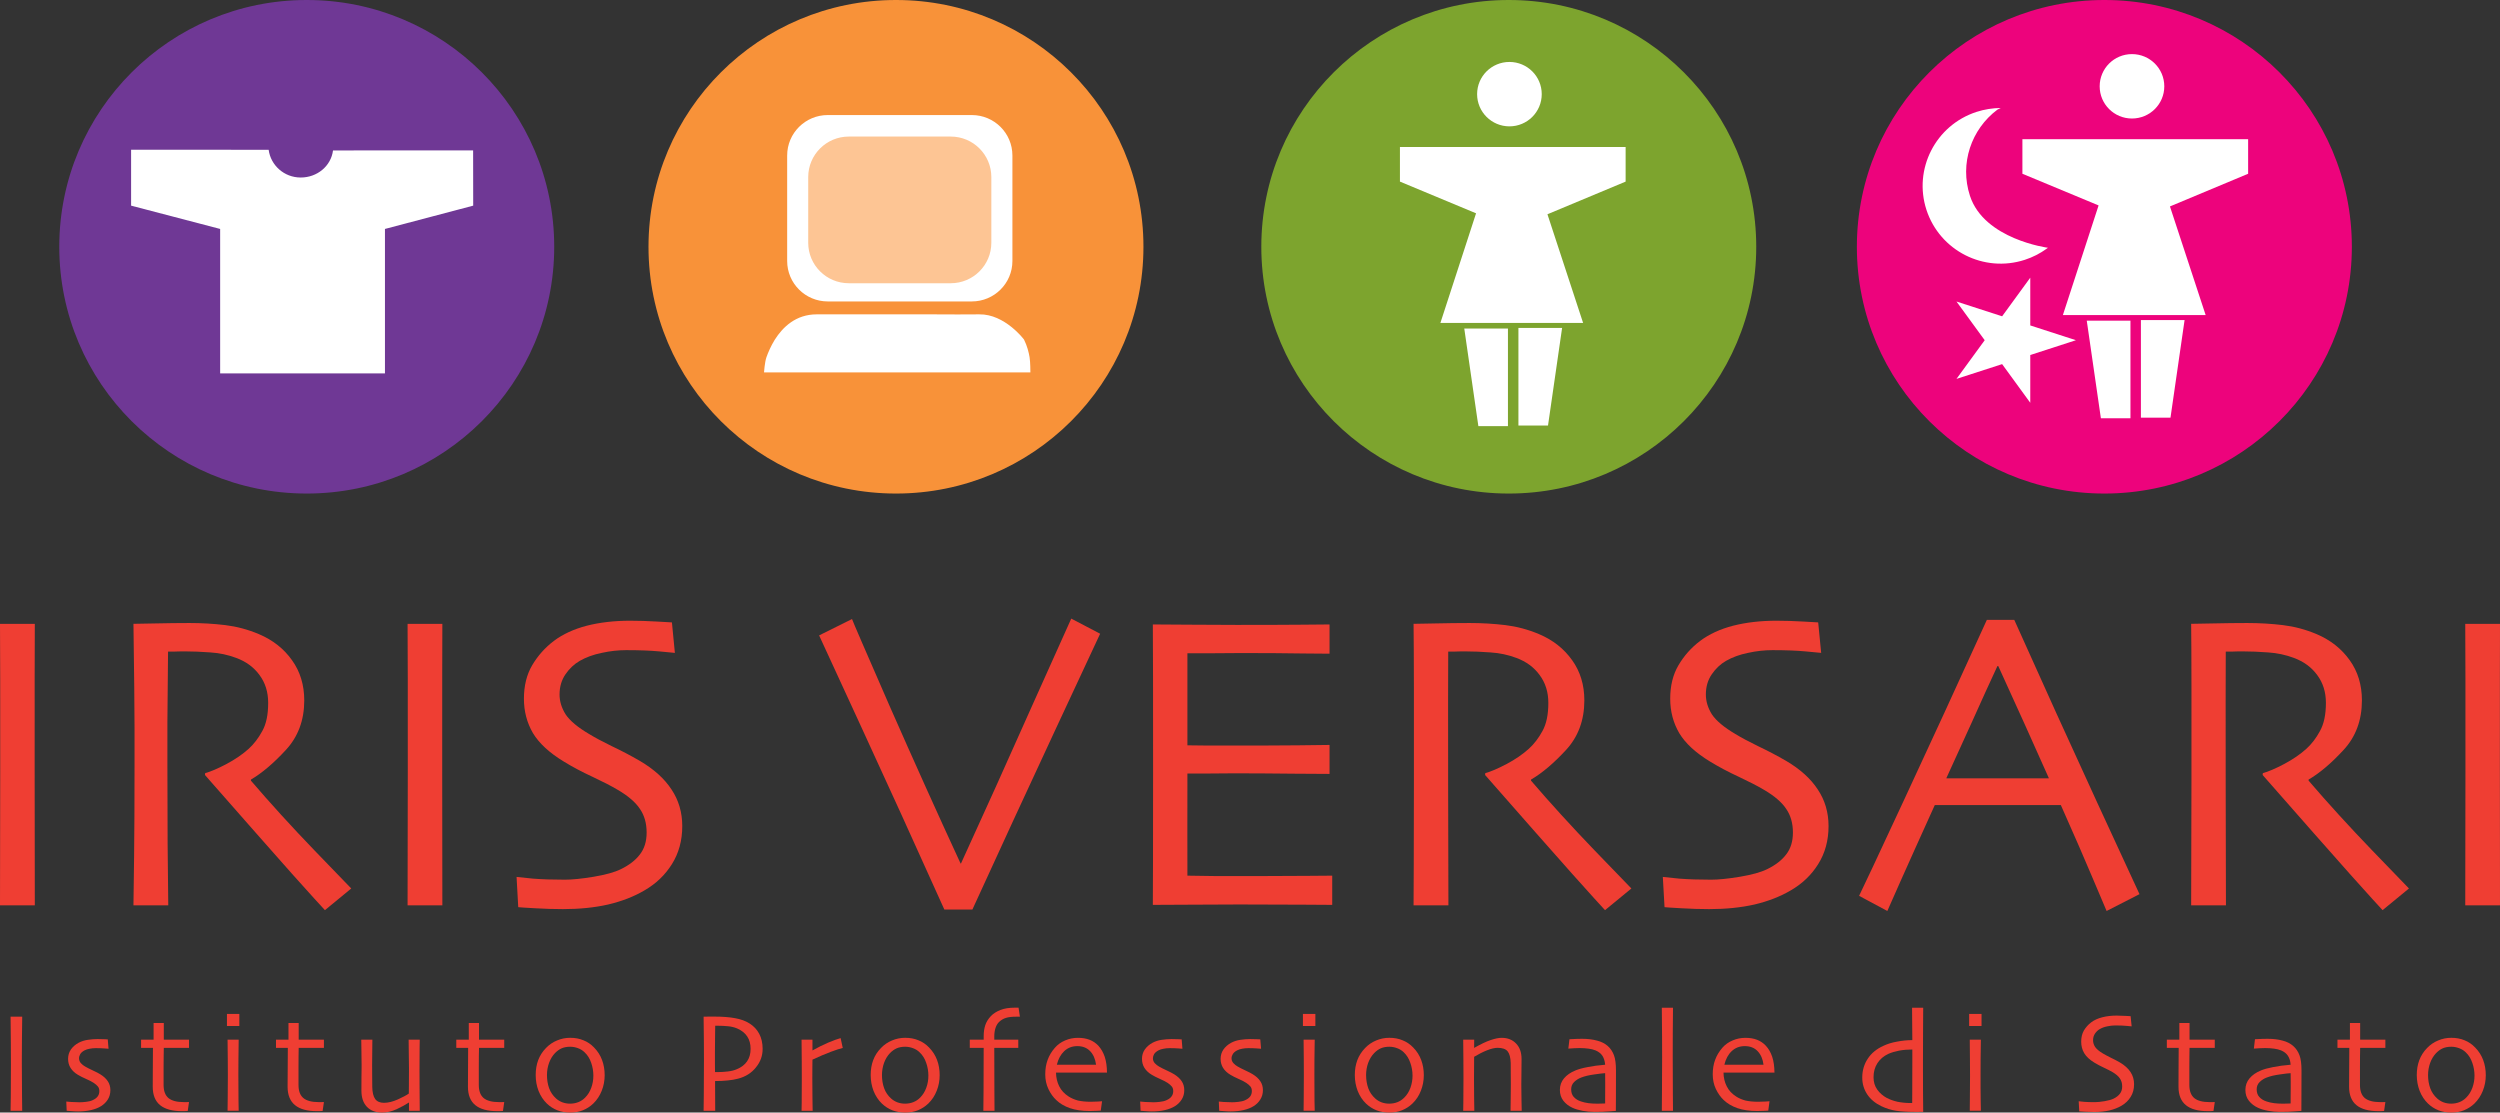 <?xml version="1.0" encoding="UTF-8"?>
<svg xmlns="http://www.w3.org/2000/svg" xmlns:xlink="http://www.w3.org/1999/xlink" width="360.99pt" height="160.65pt" viewBox="0 0 360.99 160.65" version="1.1">
<rect x="0" y="0" width="360.99" height="160.65" fill="#333333" stroke="none"/>
<defs>
<clipPath id="clip1">
  <path d="M 1 146 L 4 146 L 4 160.648 L 1 160.648 Z M 1 146 "/>
</clipPath>
<clipPath id="clip2">
  <path d="M 9 150 L 16 150 L 16 160.648 L 9 160.648 Z M 9 150 "/>
</clipPath>
<clipPath id="clip3">
  <path d="M 20 147 L 28 147 L 28 160.648 L 20 160.648 Z M 20 147 "/>
</clipPath>
<clipPath id="clip4">
  <path d="M 32 146 L 35 146 L 35 160.648 L 32 160.648 Z M 32 146 "/>
</clipPath>
<clipPath id="clip5">
  <path d="M 39 147 L 47 147 L 47 160.648 L 39 160.648 Z M 39 147 "/>
</clipPath>
<clipPath id="clip6">
  <path d="M 52 150 L 61 150 L 61 160.648 L 52 160.648 Z M 52 150 "/>
</clipPath>
<clipPath id="clip7">
  <path d="M 65 147 L 73 147 L 73 160.648 L 65 160.648 Z M 65 147 "/>
</clipPath>
<clipPath id="clip8">
  <path d="M 77 149 L 88 149 L 88 160.648 L 77 160.648 Z M 77 149 "/>
</clipPath>
<clipPath id="clip9">
  <path d="M 101 146 L 111 146 L 111 160.648 L 101 160.648 Z M 101 146 "/>
</clipPath>
<clipPath id="clip10">
  <path d="M 115 149 L 122 149 L 122 160.648 L 115 160.648 Z M 115 149 "/>
</clipPath>
<clipPath id="clip11">
  <path d="M 125 149 L 136 149 L 136 160.648 L 125 160.648 Z M 125 149 "/>
</clipPath>
<clipPath id="clip12">
  <path d="M 140 145 L 148 145 L 148 160.648 L 140 160.648 Z M 140 145 "/>
</clipPath>
<clipPath id="clip13">
  <path d="M 150 149 L 160 149 L 160 160.648 L 150 160.648 Z M 150 149 "/>
</clipPath>
<clipPath id="clip14">
  <path d="M 164 150 L 172 150 L 172 160.648 L 164 160.648 Z M 164 150 "/>
</clipPath>
<clipPath id="clip15">
  <path d="M 175 150 L 183 150 L 183 160.648 L 175 160.648 Z M 175 150 "/>
</clipPath>
<clipPath id="clip16">
  <path d="M 188 146 L 190 146 L 190 160.648 L 188 160.648 Z M 188 146 "/>
</clipPath>
<clipPath id="clip17">
  <path d="M 195 149 L 206 149 L 206 160.648 L 195 160.648 Z M 195 149 "/>
</clipPath>
<clipPath id="clip18">
  <path d="M 211 149 L 220 149 L 220 160.648 L 211 160.648 Z M 211 149 "/>
</clipPath>
<clipPath id="clip19">
  <path d="M 225 150 L 234 150 L 234 160.648 L 225 160.648 Z M 225 150 "/>
</clipPath>
<clipPath id="clip20">
  <path d="M 239 145 L 242 145 L 242 160.648 L 239 160.648 Z M 239 145 "/>
</clipPath>
<clipPath id="clip21">
  <path d="M 247 149 L 257 149 L 257 160.648 L 247 160.648 Z M 247 149 "/>
</clipPath>
<clipPath id="clip22">
  <path d="M 268 145 L 278 145 L 278 160.648 L 268 160.648 Z M 268 145 "/>
</clipPath>
<clipPath id="clip23">
  <path d="M 284 146 L 287 146 L 287 160.648 L 284 160.648 Z M 284 146 "/>
</clipPath>
<clipPath id="clip24">
  <path d="M 300 146 L 309 146 L 309 160.648 L 300 160.648 Z M 300 146 "/>
</clipPath>
<clipPath id="clip25">
  <path d="M 312 147 L 320 147 L 320 160.648 L 312 160.648 Z M 312 147 "/>
</clipPath>
<clipPath id="clip26">
  <path d="M 324 150 L 333 150 L 333 160.648 L 324 160.648 Z M 324 150 "/>
</clipPath>
<clipPath id="clip27">
  <path d="M 337 147 L 345 147 L 345 160.648 L 337 160.648 Z M 337 147 "/>
</clipPath>
<clipPath id="clip28">
  <path d="M 348 149 L 359 149 L 359 160.648 L 348 160.648 Z M 348 149 "/>
</clipPath>
<clipPath id="clip29">
  <path d="M 355 90 L 360.988 90 L 360.988 131 L 355 131 Z M 355 90 "/>
</clipPath>
</defs>
<g id="surface1">
<g clip-path="url(#clip1)" clip-rule="nonzero">
<path style=" stroke:none;fill-rule:nonzero;fill:rgb(93.7%,24.3%,20%);fill-opacity:1;" d="M 3.207 160.391 L 1.527 160.391 C 1.531 159.98 1.543 159.258 1.559 158.215 C 1.574 157.18 1.578 155.688 1.578 153.734 C 1.578 152.961 1.578 151.949 1.566 150.703 C 1.562 149.453 1.547 148.148 1.527 146.805 L 3.207 146.805 C 3.191 147.777 3.18 148.898 3.168 150.184 C 3.156 151.461 3.152 152.508 3.152 153.316 C 3.152 155.375 3.16 156.969 3.18 158.098 C 3.188 159.219 3.199 159.98 3.207 160.391 "/>
</g>
<g clip-path="url(#clip2)" clip-rule="nonzero">
<path style=" stroke:none;fill-rule:nonzero;fill:rgb(93.7%,24.3%,20%);fill-opacity:1;" d="M 15.938 157.414 C 15.938 157.918 15.816 158.363 15.574 158.754 C 15.328 159.148 15.008 159.461 14.613 159.711 C 14.203 159.969 13.715 160.164 13.141 160.293 C 12.578 160.422 11.949 160.488 11.27 160.488 C 10.938 160.488 10.59 160.469 10.23 160.438 C 9.875 160.414 9.676 160.395 9.629 160.391 L 9.57 159.059 C 9.629 159.062 9.867 159.082 10.273 159.121 C 10.688 159.148 11.094 159.164 11.5 159.164 C 11.738 159.164 12.043 159.145 12.418 159.102 C 12.793 159.059 13.102 158.988 13.344 158.875 C 13.684 158.727 13.934 158.547 14.098 158.328 C 14.262 158.117 14.344 157.852 14.344 157.547 C 14.344 157.273 14.27 157.043 14.129 156.879 C 13.984 156.707 13.789 156.535 13.539 156.367 C 13.266 156.188 12.895 155.992 12.418 155.789 C 11.949 155.582 11.551 155.383 11.238 155.191 C 10.781 154.918 10.434 154.586 10.191 154.207 C 9.953 153.828 9.832 153.387 9.832 152.891 C 9.832 152.391 9.969 151.938 10.238 151.543 C 10.516 151.145 10.891 150.824 11.348 150.574 C 11.746 150.363 12.191 150.219 12.676 150.148 C 13.16 150.078 13.633 150.039 14.086 150.039 C 14.504 150.039 14.836 150.047 15.105 150.062 C 15.367 150.074 15.523 150.082 15.559 150.082 L 15.672 151.434 C 15.629 151.434 15.414 151.418 15.043 151.387 C 14.676 151.359 14.273 151.348 13.832 151.348 C 13.52 151.348 13.223 151.375 12.938 151.434 C 12.66 151.484 12.422 151.559 12.223 151.664 C 11.93 151.816 11.723 151.992 11.594 152.199 C 11.473 152.406 11.414 152.613 11.414 152.805 C 11.414 153.082 11.5 153.312 11.676 153.512 C 11.848 153.707 12.059 153.871 12.297 154.004 C 12.574 154.168 12.953 154.359 13.434 154.582 C 13.918 154.805 14.266 154.984 14.48 155.125 C 14.957 155.418 15.32 155.75 15.559 156.117 C 15.812 156.488 15.938 156.918 15.938 157.414 "/>
</g>
<g clip-path="url(#clip3)" clip-rule="nonzero">
<path style=" stroke:none;fill-rule:nonzero;fill:rgb(93.7%,24.3%,20%);fill-opacity:1;" d="M 27.293 159.129 L 27.109 160.418 C 27.059 160.422 26.945 160.426 26.754 160.438 C 26.57 160.441 26.41 160.445 26.273 160.445 C 24.883 160.445 23.836 160.164 23.121 159.582 C 22.41 159 22.055 158.117 22.055 156.918 C 22.055 156.164 22.055 155.359 22.066 154.5 C 22.074 153.645 22.086 152.578 22.086 151.305 L 20.371 151.305 L 20.371 150.121 L 22.176 150.121 L 22.176 147.715 L 23.652 147.715 L 23.652 150.121 L 27.293 150.121 L 27.293 151.305 L 23.652 151.305 C 23.652 151.453 23.641 151.875 23.633 152.574 C 23.621 153.281 23.621 153.793 23.621 154.137 C 23.621 154.422 23.621 154.766 23.621 155.18 C 23.621 155.59 23.621 156.082 23.621 156.652 C 23.621 157.531 23.859 158.168 24.332 158.562 C 24.805 158.945 25.539 159.141 26.531 159.141 C 26.652 159.141 26.797 159.141 26.969 159.141 C 27.141 159.133 27.246 159.129 27.293 159.129 "/>
</g>
<g clip-path="url(#clip4)" clip-rule="nonzero">
<path style=" stroke:none;fill-rule:evenodd;fill:rgb(93.7%,24.3%,20%);fill-opacity:1;" d="M 34.559 148.148 L 32.77 148.148 L 32.77 146.406 L 34.559 146.406 Z M 34.465 160.383 L 32.859 160.383 C 32.867 160.277 32.871 159.613 32.883 158.387 C 32.895 157.164 32.902 156.156 32.902 155.355 C 32.902 154.656 32.895 153.895 32.891 153.062 C 32.891 152.223 32.883 151.242 32.859 150.121 L 34.465 150.121 C 34.453 151.098 34.441 152.004 34.43 152.859 C 34.418 153.707 34.418 154.457 34.418 155.125 C 34.418 156.699 34.422 157.965 34.438 158.918 C 34.457 159.867 34.465 160.359 34.465 160.383 "/>
</g>
<g clip-path="url(#clip5)" clip-rule="nonzero">
<path style=" stroke:none;fill-rule:nonzero;fill:rgb(93.7%,24.3%,20%);fill-opacity:1;" d="M 46.773 159.129 L 46.586 160.418 C 46.539 160.422 46.426 160.426 46.234 160.438 C 46.051 160.441 45.891 160.445 45.754 160.445 C 44.359 160.445 43.316 160.164 42.602 159.582 C 41.891 159 41.527 158.117 41.527 156.918 C 41.527 156.164 41.535 155.359 41.543 154.5 C 41.551 153.645 41.562 152.578 41.562 151.305 L 39.852 151.305 L 39.852 150.121 L 41.656 150.121 L 41.656 147.715 L 43.129 147.715 L 43.129 150.121 L 46.773 150.121 L 46.773 151.305 L 43.129 151.305 C 43.129 151.453 43.121 151.875 43.109 152.574 C 43.102 153.281 43.102 153.793 43.102 154.137 C 43.102 154.422 43.102 154.766 43.102 155.18 C 43.102 155.59 43.102 156.082 43.102 156.652 C 43.102 157.531 43.332 158.168 43.816 158.562 C 44.281 158.945 45.016 159.141 46.012 159.141 C 46.133 159.141 46.277 159.141 46.449 159.141 C 46.617 159.133 46.727 159.129 46.773 159.129 "/>
</g>
<g clip-path="url(#clip6)" clip-rule="nonzero">
<path style=" stroke:none;fill-rule:nonzero;fill:rgb(93.7%,24.3%,20%);fill-opacity:1;" d="M 60.609 160.391 L 59.055 160.391 L 59.055 159.207 L 59.043 159.199 C 58.57 159.512 57.977 159.836 57.266 160.168 C 56.555 160.488 55.863 160.648 55.176 160.648 C 54.242 160.648 53.512 160.375 52.98 159.82 C 52.453 159.266 52.188 158.488 52.188 157.492 C 52.188 156.945 52.191 156.305 52.195 155.559 C 52.211 154.809 52.215 154.266 52.215 153.93 C 52.215 153.312 52.207 152.555 52.188 151.656 C 52.168 150.746 52.164 150.238 52.164 150.121 L 53.77 150.121 C 53.77 150.211 53.766 150.699 53.754 151.578 C 53.738 152.469 53.734 153.176 53.734 153.707 C 53.734 154.168 53.738 154.75 53.742 155.445 C 53.746 156.145 53.754 156.637 53.754 156.93 C 53.766 157.727 53.906 158.316 54.168 158.688 C 54.438 159.055 54.863 159.242 55.449 159.242 C 56.055 159.242 56.715 159.078 57.441 158.754 C 58.16 158.43 58.695 158.148 59.031 157.906 C 59.031 157.82 59.039 157.449 59.043 156.785 C 59.051 156.117 59.055 155.289 59.055 154.293 C 59.055 153.582 59.043 152.734 59.023 151.746 C 59.008 150.75 59.004 150.211 59.004 150.121 L 60.609 150.121 C 60.609 150.238 60.605 150.621 60.59 151.27 C 60.578 151.91 60.574 153.008 60.574 154.566 C 60.574 155.434 60.574 156.207 60.582 156.871 C 60.586 157.527 60.598 158.699 60.609 160.391 "/>
</g>
<g clip-path="url(#clip7)" clip-rule="nonzero">
<path style=" stroke:none;fill-rule:nonzero;fill:rgb(93.7%,24.3%,20%);fill-opacity:1;" d="M 72.809 159.129 L 72.625 160.418 C 72.574 160.422 72.461 160.426 72.27 160.438 C 72.086 160.441 71.926 160.445 71.793 160.445 C 70.398 160.445 69.348 160.164 68.637 159.582 C 67.922 159 67.57 158.117 67.57 156.918 C 67.57 156.164 67.57 155.359 67.582 154.5 C 67.59 153.645 67.598 152.578 67.598 151.305 L 65.887 151.305 L 65.887 150.121 L 67.691 150.121 L 67.691 147.715 L 69.168 147.715 L 69.168 150.121 L 72.809 150.121 L 72.809 151.305 L 69.168 151.305 C 69.168 151.453 69.156 151.875 69.145 152.574 C 69.137 153.281 69.137 153.793 69.137 154.137 C 69.137 154.422 69.137 154.766 69.137 155.18 C 69.137 155.59 69.137 156.082 69.137 156.652 C 69.137 157.531 69.371 158.168 69.844 158.562 C 70.32 158.945 71.051 159.141 72.047 159.141 C 72.168 159.141 72.316 159.141 72.484 159.141 C 72.652 159.133 72.762 159.129 72.809 159.129 "/>
</g>
<g clip-path="url(#clip8)" clip-rule="nonzero">
<path style=" stroke:none;fill-rule:evenodd;fill:rgb(93.7%,24.3%,20%);fill-opacity:1;" d="M 87.312 155.254 C 87.312 156.039 87.172 156.789 86.887 157.504 C 86.602 158.219 86.199 158.832 85.672 159.344 C 85.227 159.77 84.727 160.09 84.176 160.316 C 83.637 160.539 83.02 160.648 82.324 160.648 C 81.676 160.648 81.062 160.547 80.492 160.328 C 79.926 160.105 79.414 159.777 78.969 159.352 C 78.457 158.855 78.055 158.25 77.766 157.527 C 77.488 156.805 77.352 156.039 77.352 155.23 C 77.352 154.457 77.469 153.742 77.707 153.094 C 77.953 152.438 78.328 151.848 78.836 151.328 C 79.289 150.855 79.816 150.488 80.426 150.242 C 81.027 149.984 81.664 149.855 82.336 149.855 C 83.043 149.855 83.68 149.973 84.25 150.215 C 84.824 150.441 85.34 150.789 85.785 151.258 C 86.301 151.789 86.688 152.391 86.934 153.062 C 87.184 153.727 87.312 154.457 87.312 155.254 Z M 85.68 155.324 C 85.68 154.691 85.578 154.07 85.367 153.469 C 85.164 152.867 84.848 152.355 84.41 151.945 C 84.148 151.688 83.836 151.492 83.465 151.355 C 83.105 151.219 82.727 151.145 82.336 151.145 C 81.867 151.145 81.461 151.219 81.113 151.367 C 80.77 151.52 80.441 151.75 80.137 152.066 C 79.781 152.438 79.492 152.902 79.285 153.469 C 79.082 154.031 78.98 154.621 78.98 155.23 C 78.98 155.922 79.082 156.559 79.293 157.141 C 79.504 157.719 79.84 158.211 80.312 158.633 C 80.574 158.863 80.883 159.051 81.23 159.18 C 81.574 159.305 81.938 159.363 82.324 159.363 C 82.754 159.363 83.148 159.285 83.516 159.141 C 83.887 158.992 84.219 158.773 84.492 158.488 C 84.883 158.102 85.172 157.625 85.375 157.074 C 85.578 156.516 85.68 155.934 85.68 155.324 "/>
</g>
<g clip-path="url(#clip9)" clip-rule="nonzero">
<path style=" stroke:none;fill-rule:evenodd;fill:rgb(93.7%,24.3%,20%);fill-opacity:1;" d="M 110.121 151.453 C 110.121 152.441 109.805 153.332 109.156 154.125 C 108.516 154.93 107.664 155.469 106.594 155.75 C 106.129 155.875 105.625 155.961 105.074 156.012 C 104.531 156.074 103.926 156.098 103.254 156.098 L 103.273 160.391 L 101.598 160.391 C 101.602 159.98 101.617 159.23 101.625 158.133 C 101.641 157.031 101.645 155.332 101.648 153.035 C 101.648 152.305 101.645 151.402 101.637 150.344 C 101.629 149.281 101.617 148.102 101.598 146.805 C 101.887 146.797 102.172 146.793 102.449 146.793 C 102.734 146.793 102.965 146.793 103.145 146.793 C 104.316 146.793 105.312 146.867 106.137 147.02 C 106.961 147.168 107.66 147.418 108.223 147.781 C 108.836 148.16 109.309 148.668 109.633 149.285 C 109.957 149.902 110.121 150.629 110.121 151.453 Z M 108.383 151.453 C 108.383 150.75 108.223 150.156 107.906 149.676 C 107.586 149.176 107.098 148.793 106.441 148.504 C 106.031 148.332 105.594 148.227 105.117 148.184 C 104.645 148.137 104.152 148.113 103.652 148.113 C 103.59 148.113 103.531 148.113 103.469 148.113 C 103.402 148.113 103.344 148.113 103.273 148.113 C 103.273 148.188 103.27 148.695 103.254 149.637 C 103.242 150.57 103.234 151.32 103.234 151.867 C 103.234 152.367 103.234 152.957 103.234 153.645 C 103.242 154.32 103.246 154.715 103.246 154.805 C 103.301 154.805 103.375 154.805 103.457 154.805 C 103.543 154.805 103.602 154.805 103.652 154.805 C 104.102 154.805 104.59 154.777 105.098 154.715 C 105.609 154.656 106.055 154.543 106.418 154.379 C 107.059 154.113 107.543 153.734 107.871 153.258 C 108.211 152.773 108.383 152.172 108.383 151.453 "/>
</g>
<g clip-path="url(#clip10)" clip-rule="nonzero">
<path style=" stroke:none;fill-rule:nonzero;fill:rgb(93.7%,24.3%,20%);fill-opacity:1;" d="M 121.691 151.32 C 121.316 151.402 120.746 151.594 119.973 151.875 C 119.203 152.164 118.32 152.543 117.316 153.008 C 117.316 153.09 117.312 153.426 117.305 154.043 C 117.297 154.641 117.297 155.203 117.297 155.723 C 117.297 156.52 117.301 157.461 117.316 158.562 C 117.336 159.656 117.344 160.266 117.344 160.391 L 115.742 160.391 C 115.742 160.27 115.746 159.891 115.762 159.25 C 115.773 158.609 115.777 157.516 115.777 155.957 C 115.777 155.324 115.773 154.449 115.77 153.316 C 115.766 152.184 115.75 151.125 115.742 150.121 L 117.316 150.121 L 117.316 151.664 L 117.324 151.676 C 118.094 151.242 118.848 150.867 119.598 150.547 C 120.344 150.234 120.938 150.016 121.383 149.898 L 121.691 151.32 "/>
</g>
<g clip-path="url(#clip11)" clip-rule="nonzero">
<path style=" stroke:none;fill-rule:evenodd;fill:rgb(93.7%,24.3%,20%);fill-opacity:1;" d="M 135.684 155.254 C 135.684 156.039 135.543 156.789 135.258 157.504 C 134.98 158.219 134.574 158.832 134.047 159.344 C 133.598 159.77 133.098 160.09 132.551 160.316 C 132.008 160.539 131.391 160.648 130.699 160.648 C 130.047 160.648 129.438 160.547 128.867 160.328 C 128.297 160.105 127.789 159.777 127.34 159.352 C 126.828 158.855 126.426 158.25 126.137 157.527 C 125.863 156.805 125.723 156.039 125.723 155.23 C 125.723 154.457 125.84 153.742 126.082 153.094 C 126.32 152.438 126.699 151.848 127.211 151.328 C 127.66 150.855 128.191 150.488 128.797 150.242 C 129.398 149.984 130.039 149.855 130.707 149.855 C 131.418 149.855 132.051 149.973 132.625 150.215 C 133.195 150.441 133.711 150.789 134.156 151.258 C 134.676 151.789 135.059 152.391 135.309 153.062 C 135.559 153.727 135.684 154.457 135.684 155.254 Z M 134.055 155.324 C 134.055 154.691 133.953 154.07 133.738 153.469 C 133.539 152.867 133.223 152.355 132.781 151.945 C 132.523 151.688 132.207 151.492 131.84 151.355 C 131.477 151.219 131.102 151.145 130.707 151.145 C 130.242 151.145 129.836 151.219 129.492 151.367 C 129.141 151.52 128.816 151.75 128.512 152.066 C 128.152 152.438 127.863 152.902 127.656 153.469 C 127.453 154.031 127.352 154.621 127.352 155.23 C 127.352 155.922 127.457 156.559 127.668 157.141 C 127.875 157.719 128.215 158.211 128.688 158.633 C 128.945 158.863 129.254 159.051 129.602 159.18 C 129.945 159.305 130.312 159.363 130.699 159.363 C 131.125 159.363 131.523 159.285 131.891 159.141 C 132.266 158.992 132.59 158.773 132.867 158.488 C 133.254 158.102 133.551 157.625 133.75 157.074 C 133.957 156.516 134.055 155.934 134.055 155.324 "/>
</g>
<g clip-path="url(#clip12)" clip-rule="nonzero">
<path style=" stroke:none;fill-rule:nonzero;fill:rgb(93.7%,24.3%,20%);fill-opacity:1;" d="M 147.27 146.805 C 147.23 146.805 147.16 146.805 147.043 146.805 C 146.926 146.805 146.828 146.805 146.758 146.805 C 146.121 146.805 145.617 146.863 145.254 146.98 C 144.887 147.09 144.555 147.289 144.266 147.562 C 144.043 147.777 143.867 148.066 143.746 148.438 C 143.629 148.805 143.57 149.211 143.57 149.664 L 143.57 150.121 L 147.035 150.121 L 147.035 151.309 L 143.57 151.309 C 143.57 153.5 143.574 155.535 143.586 157.414 C 143.594 159.285 143.605 160.277 143.605 160.391 L 141.992 160.391 C 141.992 160.277 142.004 159.328 142.02 157.539 C 142.027 155.738 142.039 153.664 142.039 151.309 L 140.031 151.309 L 140.031 150.121 L 142.039 150.121 L 142.039 149.621 C 142.039 149.031 142.117 148.496 142.27 148.031 C 142.426 147.559 142.703 147.113 143.094 146.703 C 143.438 146.352 143.887 146.062 144.449 145.84 C 145.012 145.617 145.699 145.504 146.523 145.504 C 146.613 145.504 146.715 145.504 146.828 145.504 C 146.949 145.504 147.035 145.504 147.074 145.504 L 147.27 146.805 "/>
</g>
<g clip-path="url(#clip13)" clip-rule="nonzero">
<path style=" stroke:none;fill-rule:evenodd;fill:rgb(93.7%,24.3%,20%);fill-opacity:1;" d="M 159.844 154.879 L 152.484 154.879 C 152.496 155.598 152.645 156.254 152.945 156.855 C 153.242 157.453 153.703 157.945 154.316 158.336 C 154.711 158.59 155.16 158.777 155.664 158.914 C 156.164 159.023 156.77 159.09 157.473 159.09 C 157.859 159.09 158.215 159.078 158.527 159.059 C 158.859 159.039 159.059 159.023 159.133 159.016 L 158.945 160.371 C 158.895 160.375 158.715 160.383 158.41 160.398 C 158.102 160.418 157.742 160.426 157.332 160.426 C 156.242 160.426 155.301 160.289 154.492 160.012 C 153.688 159.73 153.035 159.344 152.52 158.844 C 152.078 158.434 151.699 157.906 151.391 157.262 C 151.082 156.617 150.93 155.91 150.93 155.125 C 150.93 154.352 151.047 153.66 151.277 153.035 C 151.504 152.406 151.852 151.832 152.316 151.301 C 152.715 150.84 153.207 150.484 153.801 150.234 C 154.395 149.977 155.012 149.859 155.652 149.859 C 156.285 149.859 156.84 149.949 157.332 150.141 C 157.82 150.328 158.242 150.621 158.602 151 C 159 151.438 159.305 151.969 159.52 152.602 C 159.727 153.238 159.836 153.996 159.844 154.879 Z M 158.266 153.742 C 158.156 152.906 157.867 152.25 157.402 151.773 C 156.938 151.293 156.332 151.059 155.57 151.055 C 154.809 151.055 154.18 151.301 153.668 151.781 C 153.16 152.266 152.805 152.918 152.605 153.742 L 158.266 153.742 "/>
</g>
<g clip-path="url(#clip14)" clip-rule="nonzero">
<path style=" stroke:none;fill-rule:nonzero;fill:rgb(93.7%,24.3%,20%);fill-opacity:1;" d="M 171.004 157.414 C 171.004 157.918 170.883 158.363 170.637 158.754 C 170.391 159.148 170.074 159.461 169.68 159.711 C 169.27 159.969 168.773 160.164 168.207 160.293 C 167.645 160.422 167.02 160.488 166.332 160.488 C 166.004 160.488 165.652 160.469 165.297 160.438 C 164.941 160.414 164.742 160.395 164.695 160.391 L 164.637 159.059 C 164.695 159.062 164.926 159.082 165.332 159.121 C 165.75 159.148 166.16 159.164 166.566 159.164 C 166.805 159.164 167.109 159.145 167.484 159.102 C 167.855 159.059 168.164 158.988 168.41 158.875 C 168.75 158.727 169.004 158.547 169.16 158.328 C 169.328 158.117 169.41 157.852 169.41 157.547 C 169.41 157.273 169.336 157.043 169.195 156.879 C 169.051 156.707 168.855 156.535 168.605 156.367 C 168.332 156.188 167.957 155.992 167.484 155.789 C 167.02 155.582 166.621 155.383 166.305 155.191 C 165.848 154.918 165.5 154.586 165.258 154.207 C 165.02 153.828 164.898 153.387 164.898 152.891 C 164.898 152.391 165.031 151.938 165.305 151.543 C 165.582 151.145 165.957 150.824 166.414 150.574 C 166.812 150.363 167.254 150.219 167.738 150.148 C 168.227 150.078 168.703 150.039 169.152 150.039 C 169.566 150.039 169.906 150.047 170.172 150.062 C 170.434 150.074 170.586 150.082 170.629 150.082 L 170.738 151.434 C 170.691 151.434 170.48 151.418 170.109 151.387 C 169.742 151.359 169.34 151.348 168.898 151.348 C 168.586 151.348 168.289 151.375 168.004 151.434 C 167.727 151.484 167.488 151.559 167.289 151.664 C 167 151.816 166.789 151.992 166.656 152.199 C 166.535 152.406 166.477 152.613 166.477 152.805 C 166.477 153.082 166.566 153.312 166.738 153.512 C 166.914 153.707 167.125 153.871 167.359 154.004 C 167.637 154.168 168.023 154.359 168.504 154.582 C 168.98 154.805 169.332 154.984 169.551 155.125 C 170.023 155.418 170.383 155.75 170.629 156.117 C 170.879 156.488 171.004 156.918 171.004 157.414 "/>
</g>
<g clip-path="url(#clip15)" clip-rule="nonzero">
<path style=" stroke:none;fill-rule:nonzero;fill:rgb(93.7%,24.3%,20%);fill-opacity:1;" d="M 182.359 157.414 C 182.359 157.918 182.238 158.363 181.988 158.754 C 181.75 159.148 181.43 159.461 181.035 159.711 C 180.625 159.969 180.133 160.164 179.559 160.293 C 179 160.422 178.371 160.488 177.688 160.488 C 177.359 160.488 177.008 160.469 176.648 160.438 C 176.297 160.414 176.098 160.395 176.047 160.391 L 175.992 159.059 C 176.047 159.062 176.285 159.082 176.691 159.121 C 177.105 159.148 177.516 159.164 177.922 159.164 C 178.156 159.164 178.465 159.145 178.84 159.102 C 179.211 159.059 179.523 158.988 179.766 158.875 C 180.102 158.727 180.355 158.547 180.516 158.328 C 180.68 158.117 180.762 157.852 180.762 157.547 C 180.762 157.273 180.691 157.043 180.551 156.879 C 180.402 156.707 180.211 156.535 179.957 156.367 C 179.688 156.188 179.312 155.992 178.84 155.789 C 178.371 155.582 177.973 155.383 177.66 155.191 C 177.203 154.918 176.852 154.586 176.613 154.207 C 176.375 153.828 176.25 153.387 176.25 152.891 C 176.25 152.391 176.391 151.938 176.66 151.543 C 176.941 151.145 177.309 150.824 177.77 150.574 C 178.168 150.363 178.609 150.219 179.098 150.148 C 179.578 150.078 180.051 150.039 180.504 150.039 C 180.926 150.039 181.258 150.047 181.527 150.062 C 181.785 150.074 181.941 150.082 181.98 150.082 L 182.094 151.434 C 182.051 151.434 181.836 151.418 181.461 151.387 C 181.098 151.359 180.695 151.348 180.254 151.348 C 179.938 151.348 179.645 151.375 179.355 151.434 C 179.078 151.484 178.844 151.559 178.645 151.664 C 178.352 151.816 178.145 151.992 178.016 152.199 C 177.895 152.406 177.828 152.613 177.828 152.805 C 177.828 153.082 177.922 153.312 178.098 153.512 C 178.27 153.707 178.477 153.871 178.719 154.004 C 178.992 154.168 179.375 154.359 179.855 154.582 C 180.336 154.805 180.684 154.984 180.902 155.125 C 181.379 155.418 181.738 155.75 181.98 156.117 C 182.234 156.488 182.359 156.918 182.359 157.414 "/>
</g>
<g clip-path="url(#clip16)" clip-rule="nonzero">
<path style=" stroke:none;fill-rule:evenodd;fill:rgb(93.7%,24.3%,20%);fill-opacity:1;" d="M 189.934 148.148 L 188.137 148.148 L 188.137 146.406 L 189.934 146.406 Z M 189.84 160.383 L 188.234 160.383 C 188.238 160.277 188.242 159.613 188.254 158.387 C 188.266 157.164 188.27 156.156 188.27 155.355 C 188.27 154.656 188.266 153.895 188.262 153.062 C 188.262 152.223 188.254 151.242 188.234 150.121 L 189.84 150.121 C 189.824 151.098 189.816 152.004 189.801 152.859 C 189.793 153.707 189.793 154.457 189.793 155.125 C 189.793 156.699 189.793 157.965 189.809 158.918 C 189.828 159.867 189.84 160.359 189.84 160.383 "/>
</g>
<g clip-path="url(#clip17)" clip-rule="nonzero">
<path style=" stroke:none;fill-rule:evenodd;fill:rgb(93.7%,24.3%,20%);fill-opacity:1;" d="M 205.594 155.254 C 205.594 156.039 205.449 156.789 205.168 157.504 C 204.891 158.219 204.484 158.832 203.953 159.344 C 203.508 159.77 203.008 160.09 202.457 160.316 C 201.918 160.539 201.301 160.648 200.605 160.648 C 199.957 160.648 199.344 160.547 198.773 160.328 C 198.203 160.105 197.695 159.777 197.246 159.352 C 196.734 158.855 196.332 158.25 196.043 157.527 C 195.77 156.805 195.629 156.039 195.629 155.23 C 195.629 154.457 195.75 153.742 195.988 153.094 C 196.234 152.438 196.613 151.848 197.117 151.328 C 197.57 150.855 198.102 150.488 198.707 150.242 C 199.309 149.984 199.945 149.855 200.613 149.855 C 201.324 149.855 201.961 149.973 202.531 150.215 C 203.102 150.441 203.617 150.789 204.066 151.258 C 204.586 151.789 204.969 152.391 205.215 153.062 C 205.465 153.727 205.594 154.457 205.594 155.254 Z M 203.965 155.324 C 203.965 154.691 203.859 154.07 203.645 153.469 C 203.441 152.867 203.129 152.355 202.695 151.945 C 202.43 151.688 202.117 151.492 201.746 151.355 C 201.387 151.219 201.008 151.145 200.613 151.145 C 200.152 151.145 199.742 151.219 199.395 151.367 C 199.047 151.52 198.727 151.75 198.422 152.066 C 198.062 152.438 197.773 152.902 197.562 153.469 C 197.359 154.031 197.258 154.621 197.258 155.23 C 197.258 155.922 197.367 156.559 197.574 157.141 C 197.781 157.719 198.125 158.211 198.594 158.633 C 198.855 158.863 199.16 159.051 199.508 159.18 C 199.852 159.305 200.223 159.363 200.605 159.363 C 201.035 159.363 201.434 159.285 201.801 159.141 C 202.168 158.992 202.496 158.773 202.773 158.488 C 203.164 158.102 203.461 157.625 203.66 157.074 C 203.859 156.516 203.965 155.934 203.965 155.324 "/>
</g>
<g clip-path="url(#clip18)" clip-rule="nonzero">
<path style=" stroke:none;fill-rule:nonzero;fill:rgb(93.7%,24.3%,20%);fill-opacity:1;" d="M 219.727 160.391 L 218.117 160.391 C 218.125 160.199 218.133 159.574 218.141 158.512 C 218.156 157.449 218.16 156.793 218.16 156.543 C 218.16 156.191 218.156 155.676 218.148 154.988 C 218.148 154.305 218.145 153.793 218.141 153.484 C 218.117 152.703 217.969 152.145 217.691 151.801 C 217.414 151.469 216.934 151.301 216.25 151.301 C 215.832 151.301 215.32 151.422 214.711 151.664 C 214.102 151.906 213.48 152.223 212.859 152.598 C 212.859 152.672 212.855 153.074 212.852 153.805 C 212.84 154.535 212.84 155.203 212.84 155.805 C 212.84 156.586 212.844 157.539 212.859 158.641 C 212.879 159.754 212.887 160.336 212.887 160.391 L 211.281 160.391 C 211.281 160.344 211.285 159.93 211.301 159.152 C 211.316 158.367 211.32 157.203 211.32 155.664 C 211.32 154.953 211.316 154.117 211.309 153.168 C 211.309 152.207 211.301 151.195 211.281 150.121 L 212.867 150.121 L 212.859 151.293 L 212.867 151.309 C 213.816 150.77 214.613 150.391 215.238 150.184 C 215.875 149.965 216.402 149.859 216.828 149.859 C 217.695 149.859 218.391 150.129 218.914 150.68 C 219.441 151.223 219.707 151.961 219.707 152.914 C 219.707 153.762 219.699 154.5 219.688 155.125 C 219.68 155.738 219.672 156.238 219.672 156.625 C 219.672 157.238 219.68 158.012 219.699 158.941 C 219.719 159.859 219.727 160.344 219.727 160.391 "/>
</g>
<g clip-path="url(#clip19)" clip-rule="nonzero">
<path style=" stroke:none;fill-rule:evenodd;fill:rgb(93.7%,24.3%,20%);fill-opacity:1;" d="M 233.34 154.605 C 233.34 156.289 233.336 157.648 233.332 158.707 C 233.32 159.758 233.32 160.332 233.32 160.41 C 233.254 160.418 232.938 160.438 232.375 160.48 C 231.816 160.531 231.086 160.555 230.195 160.555 C 229.641 160.555 229.082 160.5 228.52 160.398 C 227.961 160.293 227.473 160.152 227.062 159.961 C 226.52 159.715 226.078 159.371 225.742 158.941 C 225.406 158.508 225.242 157.988 225.242 157.375 C 225.242 156.738 225.441 156.18 225.832 155.715 C 226.23 155.234 226.785 154.855 227.492 154.566 C 227.93 154.383 228.52 154.219 229.254 154.082 C 229.988 153.934 230.828 153.816 231.777 153.742 C 231.734 153.211 231.598 152.781 231.379 152.445 C 231.152 152.109 230.82 151.855 230.395 151.676 C 230.09 151.551 229.758 151.469 229.391 151.422 C 229.023 151.367 228.594 151.344 228.109 151.336 C 227.809 151.336 227.543 151.348 227.324 151.359 C 227.117 151.371 226.828 151.391 226.461 151.414 L 226.625 150.062 C 226.727 150.055 226.926 150.043 227.227 150.035 C 227.531 150.012 227.941 150 228.465 150 C 229.266 150 229.977 150.086 230.602 150.258 C 231.238 150.418 231.758 150.684 232.176 151.059 C 232.562 151.402 232.848 151.844 233.047 152.367 C 233.246 152.883 233.34 153.625 233.34 154.605 Z M 231.785 157.051 C 231.785 156.824 231.785 156.535 231.785 156.18 C 231.785 155.828 231.777 155.418 231.777 154.961 C 231.473 154.977 230.953 155.031 230.203 155.145 C 229.461 155.246 228.836 155.391 228.328 155.59 C 227.941 155.734 227.605 155.945 227.305 156.23 C 227.016 156.516 226.871 156.871 226.871 157.289 C 226.871 157.746 226.992 158.121 227.246 158.398 C 227.496 158.676 227.84 158.895 228.273 159.039 C 228.605 159.156 228.973 159.238 229.371 159.293 C 229.777 159.344 230.203 159.367 230.656 159.367 C 230.793 159.367 230.953 159.363 231.152 159.355 C 231.352 159.348 231.559 159.344 231.777 159.336 C 231.777 159.285 231.777 159.062 231.777 158.668 C 231.777 158.262 231.785 157.727 231.785 157.051 "/>
</g>
<g clip-path="url(#clip20)" clip-rule="nonzero">
<path style=" stroke:none;fill-rule:nonzero;fill:rgb(93.7%,24.3%,20%);fill-opacity:1;" d="M 241.574 160.391 L 239.961 160.391 C 239.973 160.309 239.977 159.324 239.984 157.426 C 240 155.531 240.004 153.953 240.004 152.703 C 240.004 151.898 240 150.883 239.996 149.656 C 239.996 148.422 239.984 147.047 239.961 145.516 L 241.574 145.516 C 241.559 146.555 241.551 147.762 241.543 149.137 C 241.535 150.504 241.535 151.66 241.535 152.598 C 241.535 154.648 241.535 156.438 241.555 157.973 C 241.566 159.512 241.574 160.316 241.574 160.391 "/>
</g>
<g clip-path="url(#clip21)" clip-rule="nonzero">
<path style=" stroke:none;fill-rule:evenodd;fill:rgb(93.7%,24.3%,20%);fill-opacity:1;" d="M 256.227 154.879 L 248.867 154.879 C 248.875 155.598 249.027 156.254 249.332 156.855 C 249.625 157.453 250.086 157.945 250.699 158.336 C 251.094 158.59 251.539 158.777 252.039 158.914 C 252.543 159.023 253.148 159.09 253.852 159.09 C 254.238 159.09 254.598 159.078 254.914 159.059 C 255.242 159.039 255.441 159.023 255.512 159.016 L 255.328 160.371 C 255.27 160.375 255.098 160.383 254.789 160.398 C 254.484 160.418 254.125 160.426 253.715 160.426 C 252.629 160.426 251.68 160.289 250.875 160.012 C 250.074 159.73 249.418 159.344 248.898 158.844 C 248.461 158.434 248.082 157.906 247.77 157.262 C 247.465 156.617 247.312 155.91 247.312 155.125 C 247.312 154.352 247.426 153.66 247.66 153.035 C 247.887 152.406 248.238 151.832 248.695 151.301 C 249.094 150.84 249.586 150.484 250.184 150.234 C 250.781 149.977 251.395 149.859 252.031 149.859 C 252.664 149.859 253.227 149.949 253.715 150.141 C 254.199 150.328 254.629 150.621 254.98 151 C 255.387 151.438 255.688 151.969 255.902 152.602 C 256.109 153.238 256.219 153.996 256.227 154.879 Z M 254.645 153.742 C 254.543 152.906 254.246 152.25 253.785 151.773 C 253.324 151.293 252.715 151.059 251.949 151.055 C 251.188 151.055 250.562 151.301 250.051 151.781 C 249.539 152.266 249.188 152.918 248.992 153.742 L 254.645 153.742 "/>
</g>
<g clip-path="url(#clip22)" clip-rule="nonzero">
<path style=" stroke:none;fill-rule:evenodd;fill:rgb(93.7%,24.3%,20%);fill-opacity:1;" d="M 277.703 160.551 C 277.668 160.551 277.539 160.551 277.32 160.551 C 277.098 160.559 276.934 160.559 276.801 160.559 C 275.52 160.559 274.516 160.5 273.793 160.391 C 273.062 160.277 272.352 160.059 271.664 159.73 C 270.762 159.293 270.078 158.723 269.605 158 C 269.141 157.289 268.902 156.492 268.902 155.605 C 268.902 154.582 269.168 153.672 269.691 152.883 C 270.211 152.082 270.969 151.461 271.949 151.016 C 272.523 150.742 273.184 150.535 273.934 150.406 C 274.684 150.262 275.41 150.188 276.133 150.188 L 276.094 145.512 L 277.703 145.512 C 277.703 145.648 277.703 146.598 277.684 148.352 C 277.676 150.117 277.668 151.898 277.668 153.703 C 277.668 155.133 277.668 156.418 277.676 157.574 C 277.684 158.727 277.703 159.723 277.703 160.551 Z M 276.133 153.418 C 276.133 153.148 276.133 152.852 276.133 152.527 C 276.133 152.199 276.133 151.875 276.133 151.543 C 275.449 151.543 274.816 151.598 274.207 151.711 C 273.613 151.832 273.102 151.98 272.668 152.176 C 271.992 152.492 271.465 152.938 271.09 153.52 C 270.719 154.094 270.531 154.773 270.531 155.547 C 270.531 156.246 270.711 156.84 271.074 157.344 C 271.434 157.84 271.883 158.234 272.418 158.523 C 272.887 158.77 273.414 158.957 273.992 159.09 C 274.582 159.207 275.203 159.273 275.848 159.273 C 275.895 159.273 275.938 159.273 275.977 159.273 C 276.02 159.273 276.066 159.273 276.113 159.273 C 276.113 159.207 276.113 158.707 276.121 157.762 C 276.125 156.805 276.133 155.359 276.133 153.418 "/>
</g>
<g clip-path="url(#clip23)" clip-rule="nonzero">
<path style=" stroke:none;fill-rule:evenodd;fill:rgb(93.7%,24.3%,20%);fill-opacity:1;" d="M 286.125 148.148 L 284.336 148.148 L 284.336 146.406 L 286.125 146.406 Z M 286.031 160.383 L 284.426 160.383 C 284.43 160.277 284.434 159.613 284.445 158.387 C 284.457 157.164 284.465 156.156 284.465 155.355 C 284.465 154.656 284.457 153.895 284.453 153.062 C 284.453 152.223 284.445 151.242 284.426 150.121 L 286.031 150.121 C 286.016 151.098 286.004 152.004 285.992 152.859 C 285.984 153.707 285.984 154.457 285.984 155.125 C 285.984 156.699 285.984 157.965 286.004 158.918 C 286.023 159.867 286.031 160.359 286.031 160.383 "/>
</g>
<g clip-path="url(#clip24)" clip-rule="nonzero">
<path style=" stroke:none;fill-rule:nonzero;fill:rgb(93.7%,24.3%,20%);fill-opacity:1;" d="M 308.152 156.562 C 308.152 157.258 307.988 157.871 307.652 158.398 C 307.328 158.918 306.887 159.344 306.332 159.664 C 305.824 159.961 305.238 160.191 304.578 160.348 C 303.926 160.492 303.195 160.57 302.395 160.57 C 301.957 160.57 301.512 160.555 301.043 160.531 C 300.578 160.5 300.309 160.484 300.234 160.477 L 300.156 159.016 C 300.25 159.031 300.516 159.055 300.953 159.102 C 301.383 159.133 301.898 159.148 302.484 159.148 C 302.848 159.148 303.312 159.102 303.879 159.008 C 304.453 158.914 304.887 158.789 305.195 158.641 C 305.594 158.441 305.898 158.211 306.105 157.93 C 306.324 157.652 306.434 157.305 306.434 156.879 C 306.434 156.418 306.324 156.043 306.105 155.727 C 305.898 155.41 305.547 155.109 305.051 154.812 C 304.73 154.625 304.316 154.414 303.809 154.176 C 303.301 153.941 302.84 153.695 302.434 153.449 C 301.738 153.027 301.246 152.57 300.953 152.078 C 300.656 151.574 300.516 151.023 300.516 150.414 C 300.516 149.789 300.645 149.254 300.902 148.805 C 301.18 148.34 301.531 147.945 301.957 147.625 C 302.391 147.297 302.922 147.055 303.547 146.895 C 304.172 146.73 304.875 146.648 305.641 146.648 C 306.062 146.648 306.484 146.664 306.91 146.691 C 307.348 146.711 307.594 146.723 307.652 146.73 L 307.801 148.203 C 307.734 148.195 307.488 148.168 307.051 148.133 C 306.621 148.09 306.082 148.07 305.445 148.07 C 305.066 148.07 304.676 148.113 304.266 148.203 C 303.863 148.281 303.52 148.414 303.207 148.59 C 302.934 148.742 302.703 148.961 302.516 149.238 C 302.324 149.516 302.23 149.84 302.23 150.215 C 302.23 150.543 302.324 150.863 302.523 151.172 C 302.734 151.48 303.102 151.793 303.656 152.121 C 303.938 152.289 304.305 152.484 304.75 152.707 C 305.215 152.926 305.664 153.16 306.105 153.414 C 306.789 153.816 307.293 154.277 307.637 154.793 C 307.98 155.312 308.152 155.898 308.152 156.562 "/>
</g>
<g clip-path="url(#clip25)" clip-rule="nonzero">
<path style=" stroke:none;fill-rule:nonzero;fill:rgb(93.7%,24.3%,20%);fill-opacity:1;" d="M 319.805 159.129 L 319.617 160.418 C 319.57 160.422 319.453 160.426 319.266 160.438 C 319.082 160.441 318.922 160.445 318.785 160.445 C 317.398 160.445 316.348 160.164 315.637 159.582 C 314.922 159 314.566 158.117 314.566 156.918 C 314.566 156.164 314.566 155.359 314.574 154.5 C 314.59 153.645 314.594 152.578 314.594 151.305 L 312.883 151.305 L 312.883 150.121 L 314.688 150.121 L 314.688 147.715 L 316.16 147.715 L 316.16 150.121 L 319.805 150.121 L 319.805 151.305 L 316.16 151.305 C 316.16 151.453 316.156 151.875 316.141 152.574 C 316.133 153.281 316.133 153.793 316.133 154.137 C 316.133 154.422 316.133 154.766 316.133 155.18 C 316.133 155.59 316.133 156.082 316.133 156.652 C 316.133 157.531 316.371 158.168 316.848 158.562 C 317.312 158.945 318.051 159.141 319.039 159.141 C 319.164 159.141 319.312 159.141 319.48 159.141 C 319.648 159.133 319.758 159.129 319.805 159.129 "/>
</g>
<g clip-path="url(#clip26)" clip-rule="nonzero">
<path style=" stroke:none;fill-rule:evenodd;fill:rgb(93.7%,24.3%,20%);fill-opacity:1;" d="M 332.328 154.605 C 332.328 156.289 332.324 157.648 332.316 158.707 C 332.309 159.758 332.309 160.332 332.309 160.41 C 332.242 160.418 331.926 160.438 331.359 160.48 C 330.801 160.531 330.074 160.555 329.184 160.555 C 328.625 160.555 328.07 160.5 327.504 160.398 C 326.945 160.293 326.457 160.152 326.051 159.961 C 325.508 159.715 325.066 159.371 324.73 158.941 C 324.387 158.508 324.227 157.988 324.227 157.375 C 324.227 156.738 324.426 156.18 324.82 155.715 C 325.219 155.234 325.773 154.855 326.477 154.566 C 326.918 154.383 327.504 154.219 328.234 154.082 C 328.973 153.934 329.816 153.816 330.758 153.742 C 330.723 153.211 330.586 152.781 330.363 152.445 C 330.141 152.109 329.809 151.855 329.383 151.676 C 329.078 151.551 328.746 151.469 328.375 151.422 C 328.008 151.367 327.582 151.344 327.098 151.336 C 326.793 151.336 326.531 151.348 326.312 151.359 C 326.102 151.371 325.809 151.391 325.449 151.414 L 325.609 150.062 C 325.711 150.055 325.914 150.043 326.207 150.035 C 326.516 150.012 326.926 150 327.453 150 C 328.254 150 328.965 150.086 329.59 150.258 C 330.223 150.418 330.742 150.684 331.156 151.059 C 331.547 151.402 331.836 151.844 332.035 152.367 C 332.234 152.883 332.328 153.625 332.328 154.605 Z M 330.77 157.051 C 330.77 156.824 330.77 156.535 330.77 156.18 C 330.77 155.828 330.766 155.418 330.758 154.961 C 330.461 154.977 329.941 155.031 329.191 155.145 C 328.449 155.246 327.816 155.391 327.312 155.59 C 326.926 155.734 326.586 155.945 326.293 156.23 C 326 156.516 325.855 156.871 325.855 157.289 C 325.855 157.746 325.98 158.121 326.23 158.398 C 326.48 158.676 326.828 158.895 327.258 159.039 C 327.59 159.156 327.961 159.238 328.359 159.293 C 328.766 159.344 329.191 159.367 329.637 159.367 C 329.777 159.367 329.941 159.363 330.141 159.355 C 330.332 159.348 330.543 159.344 330.758 159.336 C 330.758 159.285 330.758 159.062 330.758 158.668 C 330.766 158.262 330.77 157.727 330.77 157.051 "/>
</g>
<g clip-path="url(#clip27)" clip-rule="nonzero">
<path style=" stroke:none;fill-rule:nonzero;fill:rgb(93.7%,24.3%,20%);fill-opacity:1;" d="M 344.438 159.129 L 344.254 160.418 C 344.207 160.422 344.09 160.426 343.898 160.438 C 343.715 160.441 343.555 160.445 343.422 160.445 C 342.031 160.445 340.98 160.164 340.266 159.582 C 339.555 159 339.199 158.117 339.199 156.918 C 339.199 156.164 339.199 155.359 339.211 154.5 C 339.223 153.645 339.23 152.578 339.23 151.305 L 337.52 151.305 L 337.52 150.121 L 339.32 150.121 L 339.32 147.715 L 340.797 147.715 L 340.797 150.121 L 344.438 150.121 L 344.438 151.305 L 340.797 151.305 C 340.797 151.453 340.793 151.875 340.777 152.574 C 340.77 153.281 340.77 153.793 340.77 154.137 C 340.77 154.422 340.77 154.766 340.77 155.18 C 340.77 155.59 340.77 156.082 340.77 156.652 C 340.77 157.531 341.004 158.168 341.477 158.562 C 341.953 158.945 342.688 159.141 343.676 159.141 C 343.801 159.141 343.941 159.141 344.113 159.141 C 344.281 159.133 344.387 159.129 344.438 159.129 "/>
</g>
<g clip-path="url(#clip28)" clip-rule="nonzero">
<path style=" stroke:none;fill-rule:evenodd;fill:rgb(93.7%,24.3%,20%);fill-opacity:1;" d="M 358.938 155.254 C 358.938 156.039 358.797 156.789 358.512 157.504 C 358.23 158.219 357.824 158.832 357.301 159.344 C 356.855 159.77 356.352 160.09 355.801 160.316 C 355.262 160.539 354.645 160.648 353.949 160.648 C 353.301 160.648 352.684 160.547 352.117 160.328 C 351.547 160.105 351.035 159.777 350.594 159.352 C 350.082 158.855 349.676 158.25 349.391 157.527 C 349.113 156.805 348.973 156.039 348.973 155.23 C 348.973 154.457 349.094 153.742 349.332 153.094 C 349.578 152.438 349.953 151.848 350.461 151.328 C 350.914 150.855 351.445 150.488 352.051 150.242 C 352.648 149.984 353.293 149.855 353.961 149.855 C 354.664 149.855 355.301 149.973 355.879 150.215 C 356.445 150.441 356.961 150.789 357.406 151.258 C 357.926 151.789 358.312 152.391 358.559 153.062 C 358.809 153.727 358.938 154.457 358.938 155.254 Z M 357.309 155.324 C 357.309 154.691 357.203 154.07 356.992 153.469 C 356.789 152.867 356.477 152.355 356.039 151.945 C 355.773 151.688 355.461 151.492 355.09 151.355 C 354.73 151.219 354.352 151.145 353.961 151.145 C 353.492 151.145 353.082 151.219 352.738 151.367 C 352.391 151.52 352.07 151.75 351.762 152.066 C 351.406 152.438 351.117 152.902 350.91 153.469 C 350.707 154.031 350.602 154.621 350.602 155.23 C 350.602 155.922 350.707 156.559 350.918 157.141 C 351.129 157.719 351.465 158.211 351.938 158.633 C 352.203 158.863 352.504 159.051 352.848 159.18 C 353.195 159.305 353.562 159.363 353.949 159.363 C 354.375 159.363 354.773 159.285 355.141 159.141 C 355.508 158.992 355.84 158.773 356.113 158.488 C 356.504 158.102 356.797 157.625 357 157.074 C 357.203 156.516 357.309 155.934 357.309 155.324 "/>
</g>
<path style=" stroke:none;fill-rule:nonzero;fill:rgb(93.7%,24.3%,20%);fill-opacity:1;" d="M 5.027 130.723 L 0 130.723 C 0.023 129.512 0.062 94.109 0 90.082 L 5.027 90.082 C 4.984 92.977 5.008 129.512 5.027 130.723 "/>
<path style=" stroke:none;fill-rule:nonzero;fill:rgb(93.7%,24.3%,20%);fill-opacity:1;" d="M 50.719 128.293 L 46.918 131.422 C 46.469 130.953 44.887 129.207 42.164 126.172 C 39.449 123.113 35.258 118.359 29.594 111.906 L 29.625 111.637 C 30.395 111.43 31.422 110.996 32.699 110.324 C 33.977 109.641 35.055 108.898 35.926 108.109 C 36.672 107.422 37.324 106.578 37.871 105.562 C 38.445 104.547 38.723 103.195 38.723 101.492 C 38.723 99.934 38.309 98.598 37.48 97.484 C 36.664 96.355 35.539 95.527 34.098 94.996 C 32.918 94.555 31.684 94.289 30.383 94.207 C 29.09 94.109 27.891 94.059 26.793 94.059 C 26.062 94.059 25.504 94.066 25.121 94.09 C 24.73 94.09 24.445 94.09 24.266 94.09 C 24.223 97.93 24.195 101.324 24.172 104.254 C 24.172 107.191 24.172 109.262 24.172 110.48 C 24.172 113.25 24.184 117.012 24.203 121.77 C 24.246 126.523 24.277 129.508 24.297 130.723 L 19.27 130.723 C 19.293 129.508 19.324 127.168 19.363 123.68 C 19.406 120.18 19.426 115.828 19.426 110.629 C 19.426 109.621 19.426 107.746 19.426 105.012 C 19.426 102.281 19.371 97.305 19.27 90.078 C 19.477 90.078 20.492 90.062 22.316 90.023 C 24.145 89.984 25.828 89.961 27.371 89.961 C 29.137 89.961 30.852 90.062 32.516 90.262 C 34.18 90.465 35.805 90.898 37.387 91.566 C 39.395 92.418 40.992 93.672 42.164 95.332 C 43.344 96.969 43.93 98.902 43.934 101.129 C 43.934 104.004 43.039 106.402 41.25 108.32 C 39.488 110.227 37.812 111.645 36.234 112.566 L 36.234 112.723 C 39.008 115.961 42.051 119.305 45.359 122.742 C 48.688 126.18 50.48 128.031 50.719 128.293 "/>
<path style=" stroke:none;fill-rule:nonzero;fill:rgb(93.7%,24.3%,20%);fill-opacity:1;" d="M 63.875 130.723 L 58.852 130.723 C 58.875 129.512 58.914 94.109 58.852 90.082 L 63.875 90.082 C 63.836 92.977 63.855 129.512 63.875 130.723 "/>
<path style=" stroke:none;fill-rule:nonzero;fill:rgb(93.7%,24.3%,20%);fill-opacity:1;" d="M 98.516 119.285 C 98.516 121.367 98.016 123.195 97.023 124.777 C 96.051 126.332 94.734 127.602 93.062 128.566 C 91.547 129.461 89.801 130.137 87.828 130.605 C 85.863 131.051 83.68 131.273 81.289 131.273 C 79.988 131.273 78.633 131.23 77.238 131.148 C 75.855 131.07 75.055 131.023 74.832 130.992 L 74.59 126.625 C 74.871 126.668 75.66 126.746 76.961 126.871 C 78.262 126.973 79.793 127.023 81.559 127.023 C 82.637 127.023 84.023 126.883 85.73 126.598 C 87.434 126.312 88.742 125.953 89.656 125.504 C 90.852 124.918 91.77 124.211 92.395 123.383 C 93.043 122.555 93.371 121.5 93.371 120.223 C 93.371 118.867 93.043 117.727 92.395 116.793 C 91.77 115.848 90.711 114.934 89.23 114.066 C 88.277 113.496 87.039 112.863 85.516 112.148 C 83.992 111.445 82.625 110.711 81.41 109.965 C 79.336 108.707 77.855 107.344 76.961 105.867 C 76.086 104.367 75.652 102.715 75.652 100.891 C 75.652 99.027 76.051 97.414 76.84 96.066 C 77.656 94.688 78.699 93.512 79.98 92.543 C 81.273 91.57 82.859 90.84 84.727 90.352 C 86.613 89.871 88.703 89.629 91 89.629 C 92.254 89.629 93.527 89.672 94.801 89.746 C 96.102 89.812 96.844 89.852 97.023 89.871 L 97.449 94.273 C 97.27 94.25 96.527 94.18 95.227 94.062 C 93.93 93.938 92.328 93.879 90.422 93.879 C 89.281 93.879 88.102 94.004 86.887 94.273 C 85.688 94.516 84.637 94.898 83.723 95.422 C 82.91 95.891 82.219 96.539 81.652 97.367 C 81.086 98.195 80.797 99.168 80.797 100.285 C 80.797 101.27 81.094 102.23 81.68 103.164 C 82.293 104.074 83.418 105.02 85.062 105.988 C 85.891 106.496 86.988 107.078 88.348 107.746 C 89.727 108.398 91.074 109.105 92.395 109.871 C 94.43 111.066 95.949 112.445 96.965 114 C 97.996 115.539 98.516 117.301 98.516 119.285 "/>
<path style=" stroke:none;fill-rule:nonzero;fill:rgb(93.7%,24.3%,20%);fill-opacity:1;" d="M 158.855 91.508 C 158.754 91.75 156.598 96.363 152.398 105.355 C 148.219 114.336 144.219 122.992 140.41 131.332 L 136.359 131.332 C 132.156 121.984 128.137 113.148 124.301 104.832 C 120.465 96.52 118.453 92.156 118.277 91.75 L 123.027 89.387 C 123.164 89.793 124.992 94.004 128.5 102.043 C 132.031 110.059 135.43 117.602 138.703 124.684 L 138.762 124.684 C 142.09 117.418 145.539 109.77 149.109 101.738 C 152.703 93.707 154.562 89.57 154.684 89.324 L 158.855 91.508 "/>
<path style=" stroke:none;fill-rule:nonzero;fill:rgb(93.7%,24.3%,20%);fill-opacity:1;" d="M 192.367 130.66 C 192.188 130.66 190.84 130.652 188.324 130.633 C 185.805 130.613 182.688 130.605 178.973 130.602 C 176.398 130.602 174.035 130.613 171.883 130.633 C 169.754 130.652 167.941 130.66 166.465 130.66 C 166.504 129.488 166.523 94.195 166.465 90.168 C 167.906 90.168 169.699 90.184 171.855 90.203 C 174.02 90.227 176.258 90.234 178.551 90.234 C 182.426 90.234 185.582 90.227 188.016 90.203 C 190.453 90.184 191.77 90.168 191.98 90.168 L 191.98 94.391 C 191.77 94.391 190.492 94.379 188.145 94.359 C 185.805 94.324 182.895 94.297 179.402 94.297 C 177.883 94.297 176.391 94.309 174.93 94.328 C 173.465 94.328 172.309 94.328 171.457 94.328 C 171.457 96.613 171.457 105.602 171.457 107.621 C 172.371 107.621 173.32 107.637 174.562 107.656 C 175.82 107.656 176.938 107.656 177.91 107.656 C 181.48 107.656 184.668 107.648 187.469 107.621 C 190.289 107.586 191.789 107.566 191.98 107.566 L 191.98 111.75 C 191.809 111.75 190.141 111.738 186.949 111.719 C 183.766 111.684 180.852 111.664 178.219 111.664 C 177.242 111.664 176.074 111.672 174.715 111.691 C 173.375 111.691 172.371 111.691 171.457 111.691 C 171.457 115.516 171.438 124.922 171.457 126.441 C 172.652 126.461 174.074 126.484 175.777 126.504 C 177.484 126.504 179.32 126.504 181.293 126.504 C 184.316 126.504 186.852 126.492 188.902 126.469 C 190.965 126.453 192.125 126.441 192.367 126.441 L 192.367 130.66 "/>
<path style=" stroke:none;fill-rule:nonzero;fill:rgb(93.7%,24.3%,20%);fill-opacity:1;" d="M 235.566 128.293 L 231.758 131.422 C 231.312 130.953 229.73 129.207 227.012 126.172 C 224.293 123.113 220.098 118.359 214.441 111.906 L 214.469 111.637 C 215.238 111.43 216.262 110.996 217.543 110.324 C 218.828 109.641 219.898 108.898 220.77 108.109 C 221.52 107.422 222.172 106.578 222.723 105.562 C 223.289 104.547 223.574 103.195 223.574 101.492 C 223.574 99.934 223.156 98.598 222.324 97.484 C 221.508 96.355 220.387 95.527 218.945 94.996 C 217.766 94.555 216.531 94.289 215.227 94.207 C 213.93 94.109 212.734 94.059 211.641 94.059 C 210.906 94.059 210.348 94.066 209.961 94.09 C 209.582 94.09 209.293 94.09 209.117 94.09 C 209.07 97.93 209.125 129.508 209.145 130.723 L 204.113 130.723 C 204.145 129.508 204.219 97.305 204.113 90.078 C 204.324 90.078 205.336 90.062 207.164 90.023 C 208.992 89.984 210.676 89.961 212.215 89.961 C 213.984 89.961 215.695 90.062 217.363 90.262 C 219.027 90.465 220.645 90.898 222.234 91.566 C 224.242 92.418 225.836 93.672 227.012 95.332 C 228.188 96.969 228.773 98.902 228.773 101.129 C 228.773 104.004 227.883 106.402 226.102 108.32 C 224.332 110.227 222.664 111.645 221.074 112.566 L 221.074 112.723 C 223.852 115.961 226.898 119.305 230.203 122.742 C 233.535 126.18 235.32 128.031 235.566 128.293 "/>
<path style=" stroke:none;fill-rule:nonzero;fill:rgb(93.7%,24.3%,20%);fill-opacity:1;" d="M 264.035 119.285 C 264.035 121.367 263.531 123.195 262.539 124.777 C 261.57 126.332 260.246 127.602 258.582 128.566 C 257.062 129.461 255.32 130.137 253.348 130.605 C 251.379 131.051 249.199 131.273 246.801 131.273 C 245.504 131.273 244.148 131.23 242.758 131.148 C 241.375 131.07 240.574 131.023 240.352 130.992 L 240.105 126.625 C 240.391 126.668 241.18 126.746 242.48 126.871 C 243.781 126.973 245.316 127.023 247.078 127.023 C 248.156 127.023 249.539 126.883 251.25 126.598 C 252.949 126.312 254.258 125.953 255.172 125.504 C 256.371 124.918 257.289 124.211 257.914 123.383 C 258.562 122.555 258.891 121.5 258.891 120.223 C 258.891 118.867 258.562 117.727 257.914 116.793 C 257.289 115.848 256.227 114.934 254.746 114.066 C 253.793 113.496 252.559 112.863 251.035 112.148 C 249.512 111.445 248.148 110.711 246.926 109.965 C 244.855 108.707 243.371 107.344 242.48 105.867 C 241.605 104.367 241.172 102.715 241.172 100.891 C 241.172 99.027 241.566 97.414 242.359 96.066 C 243.168 94.688 244.215 93.512 245.496 92.543 C 246.793 91.57 248.375 90.84 250.246 90.352 C 252.133 89.871 254.219 89.629 256.516 89.629 C 257.773 89.629 259.043 89.672 260.32 89.746 C 261.617 89.812 262.363 89.852 262.539 89.871 L 262.969 94.273 C 262.789 94.25 262.043 94.18 260.746 94.062 C 259.449 93.938 257.848 93.879 255.934 93.879 C 254.797 93.879 253.621 94.004 252.402 94.273 C 251.207 94.516 250.156 94.898 249.238 95.422 C 248.426 95.891 247.738 96.539 247.172 97.367 C 246.602 98.195 246.32 99.168 246.32 100.285 C 246.32 101.27 246.613 102.23 247.199 103.164 C 247.812 104.074 248.934 105.02 250.582 105.988 C 251.406 106.496 252.504 107.078 253.867 107.746 C 255.242 108.398 256.594 109.105 257.914 109.871 C 259.945 111.066 261.469 112.445 262.48 114 C 263.512 115.539 264.035 117.301 264.035 119.285 "/>
<path style=" stroke:none;fill-rule:evenodd;fill:rgb(93.7%,24.3%,20%);fill-opacity:1;" d="M 308.934 129.113 L 304.184 131.543 C 304.105 131.32 303.461 129.812 302.266 127.02 C 301.094 124.23 299.531 120.633 297.578 116.25 L 279.375 116.25 C 277.238 120.961 275.602 124.613 274.445 127.203 C 273.285 129.793 272.645 131.238 272.523 131.543 L 268.445 129.355 C 268.969 128.305 271.145 123.668 274.961 115.457 C 278.793 107.219 282.773 98.57 286.895 89.504 L 290.852 89.504 C 294.914 98.57 298.895 107.348 302.812 115.855 C 306.73 124.352 308.766 128.766 308.934 129.113 Z M 295.844 112.359 C 294.746 109.891 293.59 107.309 292.379 104.621 C 291.152 101.93 289.879 99.117 288.543 96.18 L 288.418 96.18 C 287.375 98.406 286.137 101.152 284.672 104.406 C 283.207 107.648 282 110.293 281.047 112.359 L 281.078 112.387 L 295.816 112.387 L 295.844 112.359 "/>
<path style=" stroke:none;fill-rule:nonzero;fill:rgb(93.7%,24.3%,20%);fill-opacity:1;" d="M 347.844 128.293 L 344.035 131.422 C 343.59 130.953 342.008 129.207 339.289 126.172 C 336.566 123.113 332.375 118.359 326.715 111.906 L 326.746 111.637 C 327.516 111.43 328.539 110.996 329.816 110.324 C 331.102 109.641 332.176 108.898 333.047 108.109 C 333.797 107.422 334.449 106.578 334.992 105.562 C 335.562 104.547 335.852 103.195 335.852 101.492 C 335.852 99.934 335.434 98.598 334.602 97.484 C 333.785 96.355 332.66 95.527 331.219 94.996 C 330.043 94.555 328.805 94.289 327.504 94.207 C 326.207 94.109 325.016 94.059 323.914 94.059 C 323.188 94.059 322.625 94.066 322.242 94.09 C 321.855 94.09 321.566 94.09 321.391 94.09 C 321.348 97.93 321.398 129.508 321.418 130.723 L 316.395 130.723 C 316.41 129.508 316.496 97.305 316.395 90.078 C 316.598 90.078 317.609 90.062 319.438 90.023 C 321.266 89.984 322.949 89.961 324.492 89.961 C 326.258 89.961 327.969 90.062 329.637 90.262 C 331.305 90.465 332.926 90.898 334.512 91.566 C 336.516 92.418 338.105 93.672 339.289 95.332 C 340.465 96.969 341.051 98.902 341.051 101.129 C 341.051 104.004 340.16 106.402 338.375 108.32 C 336.609 110.227 334.938 111.645 333.352 112.566 L 333.352 112.723 C 336.129 115.961 339.176 119.305 342.484 122.742 C 345.809 126.18 347.598 128.031 347.844 128.293 "/>
<g clip-path="url(#clip29)" clip-rule="nonzero">
<path style=" stroke:none;fill-rule:nonzero;fill:rgb(93.7%,24.3%,20%);fill-opacity:1;" d="M 360.992 130.723 L 355.973 130.723 C 355.992 129.512 356.031 94.109 355.973 90.082 L 360.992 90.082 C 360.957 92.977 360.977 129.512 360.992 130.723 "/>
</g>
<path style=" stroke:none;fill-rule:nonzero;fill:rgb(43.5%,21.999%,58.4%);fill-opacity:1;" d="M 8.559 35.637 C 8.559 15.953 24.551 0 44.293 0 C 64.031 0 80.027 15.953 80.027 35.637 C 80.027 55.312 64.031 71.266 44.293 71.266 C 24.551 71.266 8.559 55.312 8.559 35.637 "/>
<path style=" stroke:none;fill-rule:nonzero;fill:rgb(48.999%,64.299%,17.999%);fill-opacity:1;" d="M 182.129 35.637 C 182.129 15.953 198.129 0 217.859 0 C 237.598 0 253.594 15.953 253.594 35.637 C 253.594 55.312 237.598 71.266 217.859 71.266 C 198.129 71.266 182.129 55.312 182.129 35.637 "/>
<path style=" stroke:none;fill-rule:nonzero;fill:rgb(100%,100%,100%);fill-opacity:1;" d="M 48.086 21.723 C 47.801 23.965 45.816 25.633 43.422 25.633 C 41.023 25.633 39.086 23.863 38.793 21.629 L 18.93 21.617 L 18.93 29.695 L 31.789 33.059 L 31.789 53.922 L 55.586 53.922 L 55.586 33.059 L 68.328 29.695 L 68.316 21.715 L 48.086 21.723 "/>
<path style=" stroke:none;fill-rule:nonzero;fill:rgb(100%,100%,100%);fill-opacity:1;" d="M 202.145 21.227 L 234.734 21.227 L 234.734 26.223 L 223.445 30.938 L 228.594 46.629 L 207.988 46.629 L 213.137 30.801 L 202.145 26.223 L 202.145 21.227 "/>
<path style=" stroke:none;fill-rule:nonzero;fill:rgb(100%,100%,100%);fill-opacity:1;" d="M 213.289 13.594 C 213.289 11.023 215.379 8.945 217.957 8.945 C 220.535 8.945 222.621 11.023 222.621 13.594 C 222.621 16.16 220.535 18.246 217.957 18.246 C 215.379 18.246 213.289 16.16 213.289 13.594 "/>
<path style=" stroke:none;fill-rule:nonzero;fill:rgb(100%,100%,100%);fill-opacity:1;" d="M 211.434 47.434 L 217.742 47.434 L 217.742 61.531 L 213.469 61.531 L 211.434 47.434 "/>
<path style=" stroke:none;fill-rule:nonzero;fill:rgb(100%,100%,100%);fill-opacity:1;" d="M 225.562 47.348 L 219.254 47.348 L 219.254 61.441 L 223.527 61.441 L 225.562 47.348 "/>
<path style=" stroke:none;fill-rule:nonzero;fill:rgb(96.899%,57.3%,22.4%);fill-opacity:1;" d="M 93.641 35.637 C 93.641 15.953 109.637 0 129.379 0 C 149.113 0 165.109 15.953 165.109 35.637 C 165.109 55.312 149.113 71.266 129.379 71.266 C 109.637 71.266 93.641 55.312 93.641 35.637 "/>
<path style=" stroke:none;fill-rule:nonzero;fill:rgb(100%,100%,100%);fill-opacity:1;" d="M 113.664 22.453 C 113.664 19.227 116.289 16.613 119.523 16.613 L 140.324 16.613 C 143.562 16.613 146.188 19.227 146.188 22.453 L 146.188 37.688 C 146.188 40.91 143.562 43.527 140.324 43.527 L 119.523 43.527 C 116.289 43.527 113.664 40.91 113.664 37.688 L 113.664 22.453 "/>
<path style=" stroke:none;fill-rule:nonzero;fill:rgb(99.199%,77.299%,57.999%);fill-opacity:1;" d="M 116.703 25.566 C 116.703 22.34 119.328 19.719 122.562 19.719 L 137.285 19.719 C 140.52 19.719 143.145 22.34 143.145 25.566 L 143.145 35.059 C 143.145 38.281 140.52 40.898 137.285 40.898 L 122.562 40.898 C 119.328 40.898 116.703 38.281 116.703 35.059 L 116.703 25.566 "/>
<path style=" stroke:none;fill-rule:nonzero;fill:rgb(100%,100%,100%);fill-opacity:1;" d="M 117.926 45.391 C 117.926 45.391 119.02 45.387 120.734 45.387 C 122.449 45.383 124.777 45.383 127.254 45.391 C 129.727 45.398 132.25 45.387 134.707 45.391 C 137.168 45.398 139.562 45.422 141.41 45.391 C 143.25 45.363 144.867 46.27 146.016 47.188 C 147.172 48.102 147.863 49.031 147.863 49.031 C 148.324 49.961 148.551 50.883 148.668 51.586 C 148.785 52.281 148.785 53.777 148.785 53.777 L 110.32 53.777 C 110.32 53.777 110.426 52.289 110.664 51.602 C 110.91 50.906 111.297 49.992 111.867 49.066 C 112.445 48.152 113.207 47.23 114.199 46.543 C 115.195 45.852 116.422 45.391 117.926 45.391 "/>
<path style=" stroke:none;fill-rule:nonzero;fill:rgb(92.899%,1.199%,48.599%);fill-opacity:1;" d="M 268.125 35.637 C 268.125 15.953 284.129 0 303.863 0 C 323.602 0 339.598 15.953 339.598 35.637 C 339.598 55.312 323.602 71.266 303.863 71.266 C 284.129 71.266 268.125 55.312 268.125 35.637 "/>
<path style=" stroke:none;fill-rule:nonzero;fill:rgb(100%,100%,100%);fill-opacity:1;" d="M 292.027 20.098 L 324.621 20.098 L 324.621 25.09 L 313.332 29.809 L 318.488 45.496 L 297.871 45.496 L 303.027 29.664 L 292.027 25.09 L 292.027 20.098 "/>
<path style=" stroke:none;fill-rule:nonzero;fill:rgb(100%,100%,100%);fill-opacity:1;" d="M 303.184 12.465 C 303.184 9.891 305.27 7.812 307.848 7.812 C 310.426 7.812 312.516 9.891 312.516 12.465 C 312.516 15.035 310.426 17.113 307.848 17.113 C 305.27 17.113 303.184 15.035 303.184 12.465 "/>
<path style=" stroke:none;fill-rule:nonzero;fill:rgb(100%,100%,100%);fill-opacity:1;" d="M 301.32 46.301 L 307.629 46.301 L 307.629 60.398 L 303.359 60.398 L 301.32 46.301 "/>
<path style=" stroke:none;fill-rule:nonzero;fill:rgb(100%,100%,100%);fill-opacity:1;" d="M 315.445 46.215 L 309.137 46.215 L 309.137 60.312 L 313.41 60.312 L 315.445 46.215 "/>
<path style=" stroke:none;fill-rule:nonzero;fill:rgb(100%,100%,100%);fill-opacity:1;" d="M 293.164 58.16 L 289.098 52.578 L 282.508 54.711 L 286.582 49.125 L 282.508 43.539 L 289.098 45.672 L 293.164 40.094 L 293.164 46.992 L 299.754 49.125 L 293.164 51.262 L 293.164 58.16 "/>
<path style=" stroke:none;fill-rule:nonzero;fill:rgb(100%,100%,100%);fill-opacity:1;" d="M 288.41 15.836 C 284.648 18.66 282.934 23.605 284.453 28.273 C 286.504 34.574 295.715 35.777 295.715 35.777 C 295.645 35.824 295.59 35.867 295.531 35.91 C 294.59 36.594 293.535 37.141 292.367 37.52 C 286.453 39.434 280.102 36.207 278.172 30.305 C 276.254 24.41 279.496 18.074 285.406 16.156 C 286.551 15.785 287.719 15.609 288.906 15.59 L 288.41 15.836 "/>
</g>
</svg>
